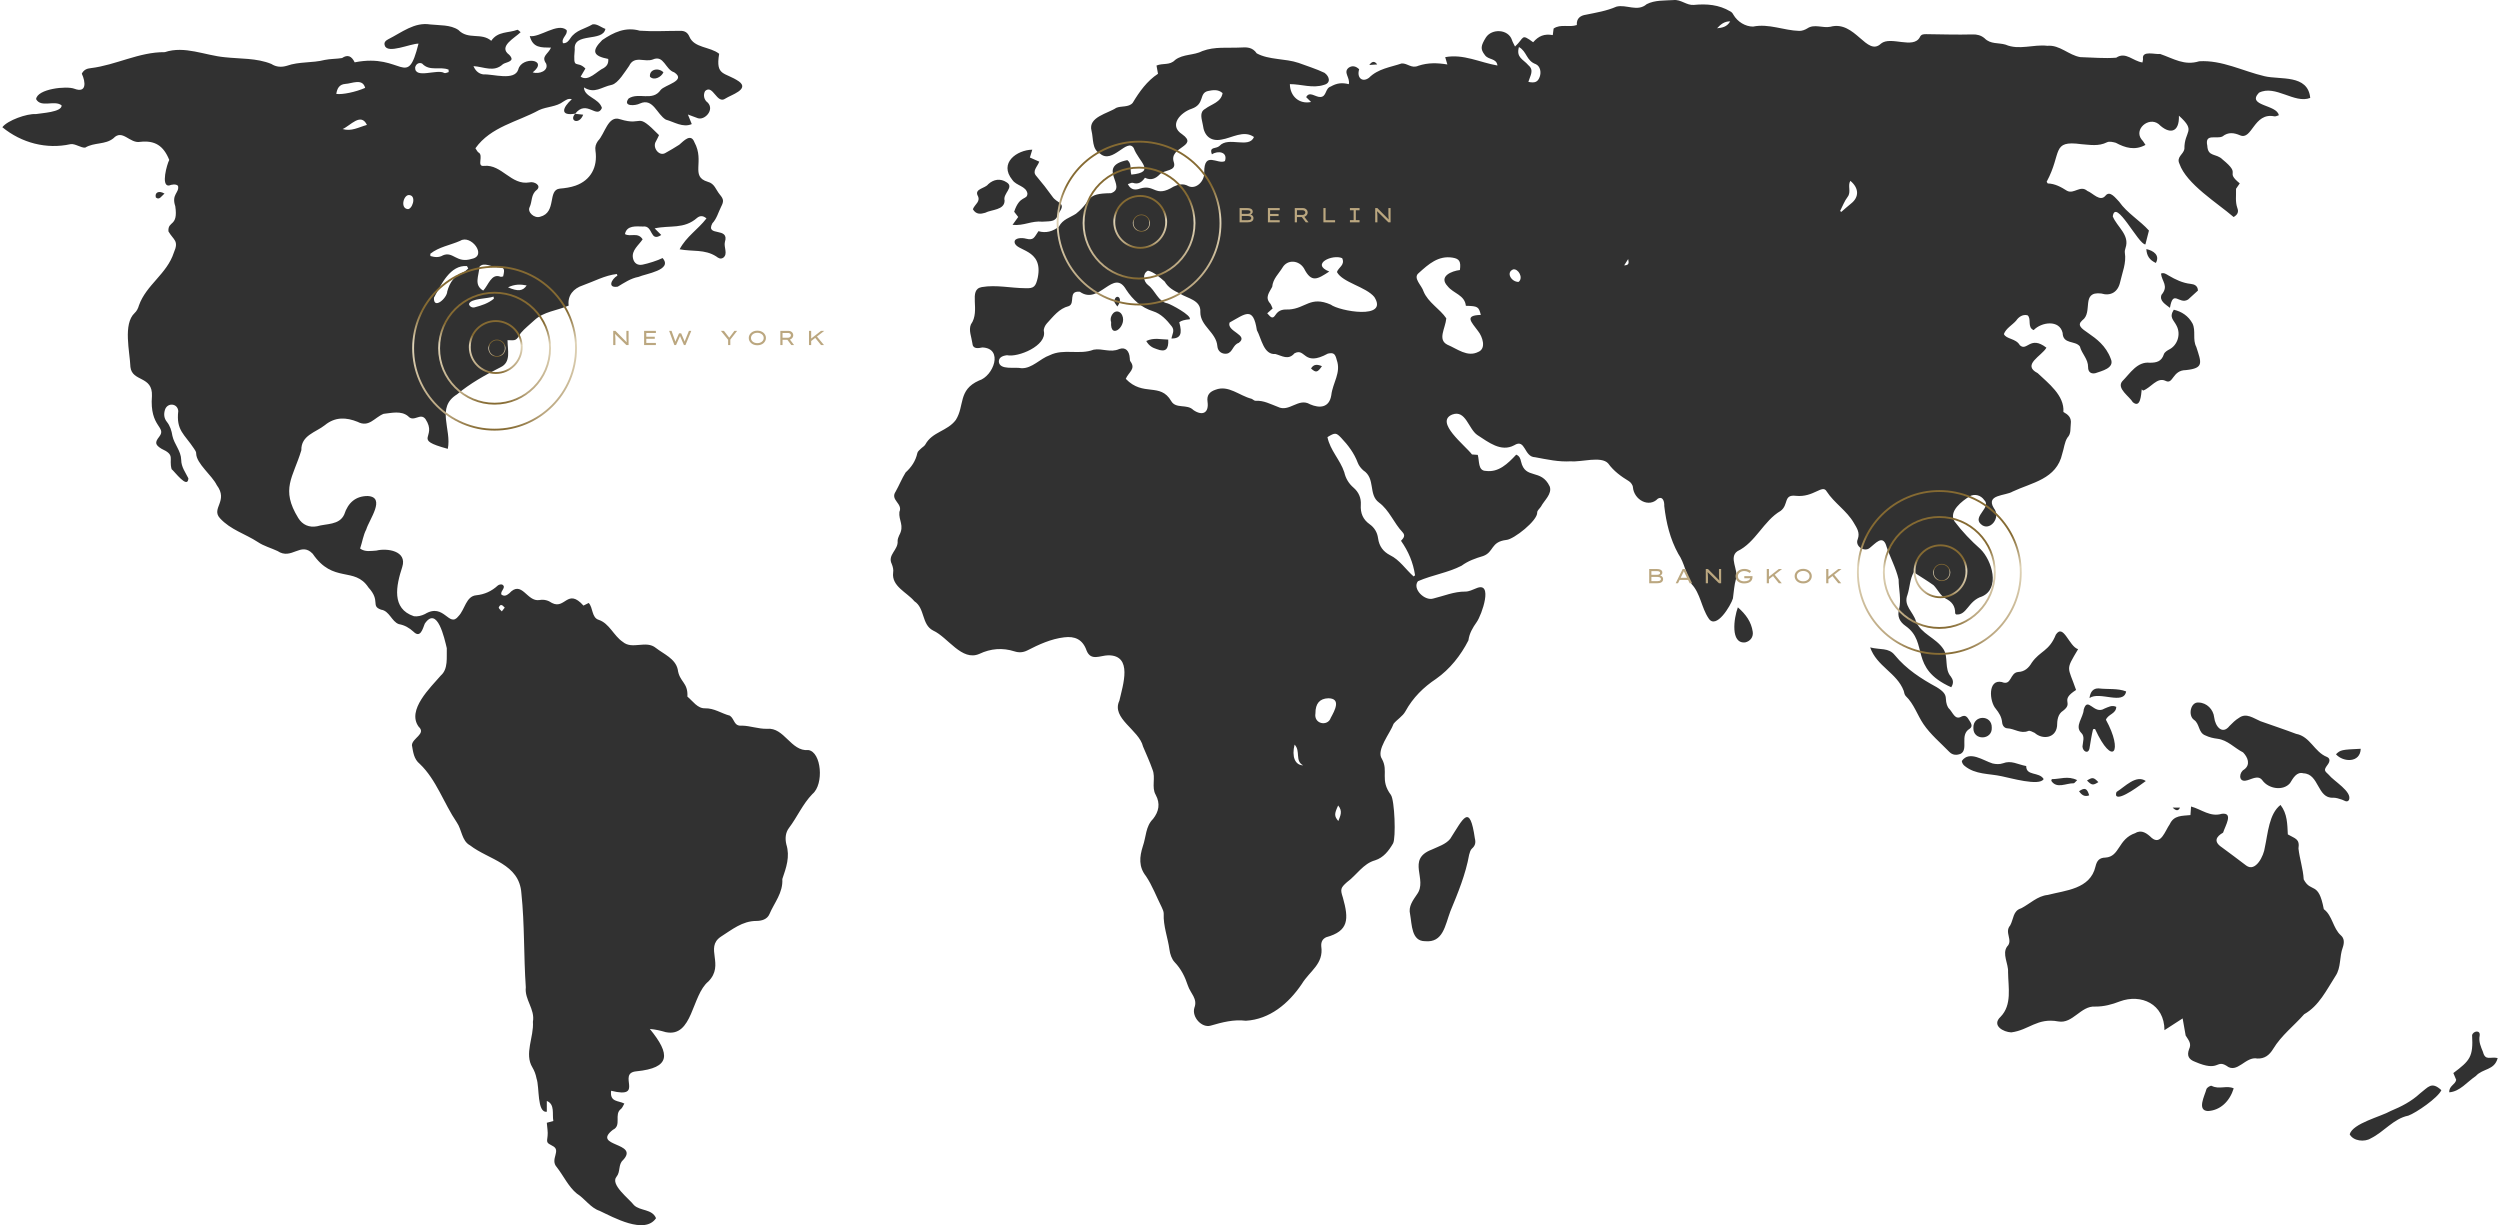 <?xml version="1.0" encoding="UTF-8"?>
<svg width="1059px" height="519px" viewBox="0 0 1059 519" version="1.1" xmlns="http://www.w3.org/2000/svg" xmlns:xlink="http://www.w3.org/1999/xlink">
    <title>Group</title>
    <defs>
        <linearGradient x1="50%" y1="27.038%" x2="50%" y2="100%" id="linearGradient-1">
            <stop stop-color="#856A32" offset="0%"></stop>
            <stop stop-color="#DFD3B7" offset="27.038%"></stop>
            <stop stop-color="#BBA780" offset="86.951%"></stop>
            <stop stop-color="#856A32" offset="100%"></stop>
        </linearGradient>
    </defs>
    <g id="Page-1" stroke="none" stroke-width="1" fill="none" fill-rule="evenodd">
        <g id="Group">
            <path d="M798.977,231.091 C800.526,235.922 803.159,240.535 804.253,245.487 C804.269,249.703 805.483,253.872 804.405,258.146 C803.668,261.067 804.583,263.305 807.173,265.139 C817.221,272.185 808.457,283.038 826.538,291.124 C827.768,289.226 827.27,287.823 826.387,286.609 C823.532,283.4 825.433,278.31 823.256,274.997 C820.092,270.132 813.716,268.567 811.593,263.121 C810.418,259.164 806.176,256.483 807.996,251.98 C809.02,248.863 809.009,245.262 810.672,242.421 C813.635,244.331 816.403,246.004 819.041,247.885 C820.731,249.553 821.977,252.4 824.122,253.521 C826.739,254.81 828.266,256.639 828.207,259.785 C828.207,259.952 828.472,260.124 828.608,260.285 C833.25,260.739 833.629,254.522 839.545,252.676 C847.41,249.306 843.818,237.418 838.916,232.592 C834.918,229.055 831.213,225.196 827.952,220.877 C825.249,216.552 831.262,212.152 834.377,210.208 C836.549,209.046 839.117,209.811 840.492,211.795 C843.77,214.878 835.558,218.697 839.003,221.935 C842.621,225.575 847.914,219.301 844.582,215.234 C841.045,209.403 849.495,210.098 852.513,208.246 C860.671,204.387 871.185,203.036 873.579,192.154 C874.327,189.969 874.511,187.26 875.768,185.373 C877.404,183.682 876.922,181.577 877.187,179.559 C877.55,176.827 876.017,175.607 874.051,174.503 C874.581,167.498 867.55,162.247 863.162,158.066 C856.288,154.546 864.836,150.819 866.868,147.287 C859.912,141.893 858.688,149.07 855.59,146.223 C853.964,143.296 849.793,143.716 848.851,141.502 C849.723,139.092 852.399,137.694 854.029,135.836 C855.178,134.151 856.933,133.041 858.878,133.565 C860.654,135.054 858.607,138.672 861.461,139.834 C864.733,136.4 872.388,135.29 873.731,141.018 C873.856,145.988 879.132,144.136 881.044,146.77 C881.829,149.876 884.554,152.021 884.522,155.552 C884.5,157.571 885.762,158.514 887.625,158.077 C890.15,157.163 895.924,155.966 894.12,151.969 C890.058,140.852 877.29,139.931 882.068,135.681 C886.775,132.322 881.277,123.304 890.063,124.322 C894.072,125.524 897.154,123.764 898.091,119.497 C898.996,115.396 900.783,111.445 900.084,107.033 C899.982,106.389 900.182,105.647 900.382,105.003 C902.246,99.493 896.78,96.152 894.971,91.666 C896.108,83.637 905.859,103.64 908.789,103.542 C909.277,101.639 909.716,99.925 910.295,97.665 C906.487,93.391 901.043,90.291 897.663,85.431 C896.266,84.08 893.812,80.497 891.91,82.866 C889.586,85.69 886.585,81.779 884.197,80.876 C881.19,78.231 878.536,82.418 875.562,80.801 C873.059,79.214 870.497,77.799 867.485,77.713 C867.355,77.713 867.231,77.374 866.965,76.994 C873.606,64.68 868.753,59.32 881.64,61.074 C885.296,61.333 888.926,62.081 892.517,60.275 C893.519,59.769 895.047,60.171 896.26,60.487 C900.301,62.661 904.348,63.835 908.827,61.385 C908.156,60.424 907.809,59.705 907.278,59.216 C903.681,54.891 910.122,49.272 914.385,52.545 C918.789,56.916 923.242,56.49 922.987,49.002 C930.598,55.835 925.197,55.208 925.311,63.116 C924.894,65.439 921.817,66.452 923.215,69.379 C926.183,77.977 939.281,85.983 946.166,91.936 C947.884,90.912 948.404,89.773 947.721,88.048 C946.806,85.334 947.277,83.171 947.179,79.973 C947.434,79.605 948.041,78.719 948.761,77.678 C942.12,72.278 949.839,74.377 941.508,67.585 C938.81,64.812 935.246,66.653 935.008,61.712 C933.837,56.329 938.892,59.067 941.443,57.796 C943.902,55.84 946.324,56.231 948.826,57.29 C954.032,59.665 954.633,47.478 963.441,49.289 C963.988,49.387 964.617,49.013 965.305,48.829 C964.584,44.228 951.481,44.964 956.898,39.276 C963.826,35.751 971.94,44.079 978.614,41.479 C977.634,31.368 965.906,33.887 959.243,32.277 C950.013,30.12 941.237,25.369 931.606,25.95 C925.262,27.917 920.815,24.852 915.019,22.856 C912.966,23.172 907.305,21.257 907.766,24.863 C907.836,25.254 907.657,25.692 907.538,26.462 C903.497,25.904 900.464,21.74 896.428,24.438 C891.434,24.84 886.25,24.334 881.212,24.196 C876.299,23.38 872.501,18.911 867.247,19.399 C861.332,18.698 855.243,21.378 849.544,18.905 C846.532,18.019 843.163,18.801 840.671,16.219 C839.171,14.942 837.437,14.511 835.503,14.586 C829.014,14.758 822.514,14.545 816.019,14.47 C814.914,14.453 813.803,14.453 813.245,15.753 C810.488,20.941 800.949,15.143 796.832,18.439 C790.803,24.282 785.862,8.46 775.354,11.336 C772.06,12.021 768.566,9.973 765.527,12.061 C764.541,12.665 763.301,13.113 762.18,13.09 C755.517,12.9 749.303,9.898 742.592,11.261 C739.336,11.267 736.016,9.248 734.266,6.235 C733.99,5.659 733.47,5.038 732.923,4.814 C728.139,1.967 722.966,1.553 717.517,2.082 C714.44,2.358 712.051,-0.322 708.898,0.029 C705.155,0.276 700.963,-0.011 697.544,1.76 C693.612,5.176 688.921,1.731 684.717,2.818 C680.546,4.641 676.18,5.337 671.825,6.229 C669.458,6.568 667.735,7.787 667.946,10.606 C664.674,11.727 661.099,10.036 658.109,12.095 C657.968,13.188 657.849,14.131 657.757,14.867 C654.128,14.223 651.787,15.224 649.442,17.893 C644.177,14.045 645.883,15.937 641.761,19.716 C641.186,18.508 640.71,17.76 640.461,16.932 C638.906,12.291 631.934,11.997 629.415,15.891 C627.276,19.377 626.994,20.768 628.966,23.282 C630.385,25.473 633.944,24.53 634.318,27.756 C626.842,26.451 619.887,22.747 612.184,24.213 C612.477,25.197 612.747,26.1 613.11,27.313 C608.847,26.612 604.996,26.497 600.841,27.848 C597.894,29.165 596.307,26.761 593.75,26.871 C588.983,28.498 583.788,29.056 579.894,32.956 C577.066,35.06 574.623,32.91 575.744,29.355 C574.374,27.975 572.781,27.653 571.286,28.694 C568.843,30.672 572.006,32.904 571.356,35.659 C568.42,34.911 566.243,35.21 563.708,36.654 C561.254,37.384 562.028,41.071 559.239,41.088 C557.272,41.18 554.634,38.448 553.296,41.157 C553.941,41.79 554.586,42.428 555.371,43.205 C550.463,44.234 546.471,40.892 546.39,35.636 C551.243,35.636 556.043,37.528 560.793,35.964 C563.821,35.222 563.291,32.484 561.075,30.856 C557.581,29.177 553.735,28.004 550.089,26.646 C544.456,24.72 537.549,25.439 532.349,22.603 C530.513,19.888 528.032,19.963 525.361,20.136 C520.02,20.412 514.56,19.658 509.397,21.602 C505.681,23.535 501.185,22.81 497.789,25.387 C495.508,27.802 492.653,26.617 489.896,27.762 C490.118,28.987 490.292,29.971 490.525,31.253 C485.882,34.307 482.675,38.782 479.794,43.596 C478.098,45.557 474.951,44.78 472.838,45.683 C469.317,48.082 460.85,49.554 462.356,55.346 C463.245,58.825 462.454,63.283 466.024,65.1 C471.311,69.69 477.437,58.204 480.254,62.73 C482.302,68.534 489.95,72.922 479.225,73.963 C478.58,71.68 479.523,69.316 477.535,67.82 C464.019,70.57 477.952,79.197 470.644,81.831 C459.377,81.98 463.239,84.482 455.786,90.544 C453.256,92.195 450.163,92.885 448.581,95.968 C446.068,98.027 443.007,98.878 439.887,97.929 C438.013,100.672 437.904,101.926 434.578,101.098 C432.894,100.615 429.757,100.736 429.784,102.478 C429.887,106.562 442.124,105.136 439.594,117.599 C438.738,121.372 438.018,122.252 434.329,122.079 C428.213,122.045 421.978,120.555 415.911,121.602 C409.877,122.666 415.548,131.54 411.269,137.435 C410.234,139.903 411.545,142.784 411.881,145.315 C412.044,148.041 414.416,147.523 416.155,147.178 C425.212,147.598 420.83,159.36 414.66,161.217 C405.733,165.209 408.68,171.898 404.882,177.885 C401.291,182.699 394.894,182.889 391.99,188.26 C391.589,189.014 390.679,189.445 390.056,190.084 C389.515,190.636 388.745,191.194 388.599,191.878 C387.868,195.294 386.059,197.911 383.616,200.137 C382.028,202.696 380.875,205.607 379.385,208.246 C376.942,211.881 382.608,213.239 380.977,216.874 C380.593,220.554 383.242,222.579 380.88,226.812 C380.566,227.531 380.235,228.336 380.23,229.107 C380.598,232.972 375.82,234.996 377.749,238.907 C378.199,240.011 378.556,241.403 378.334,242.525 C377.576,248.385 384.211,250.916 387.31,254.672 C391.914,257.674 390.305,264.564 395.278,267.1 C401.621,269.982 407.391,280.26 414.866,276.981 C419.687,274.698 424.687,274.301 429.757,275.929 C431.637,276.533 433.386,276.401 435.125,275.544 C440.098,272.99 445.195,270.643 450.759,269.976 C455.249,269.395 458.635,270.799 460.293,275.618 C462.145,280.145 466.002,277.649 469.496,277.585 C479.951,277.585 475.671,290.169 474.16,296.829 C470.623,304.318 482.567,309.206 484.187,316.223 C485.563,319.478 487.047,322.693 488.212,326.029 C489.62,329.434 487.686,333.46 489.555,336.687 C491.575,340.402 490.893,343.778 488.444,346.89 C485.227,350.07 485.536,354.447 484.095,358.502 C482.686,362.942 482.264,367.158 485.454,371.16 C488.103,375.106 489.88,379.874 492.041,384.17 C492.453,385.085 492.984,386.108 492.946,387.052 C492.718,392.331 494.712,397.197 495.389,402.31 C495.638,404.162 496.364,406.319 497.572,407.573 C500.318,410.419 501.965,413.773 503.195,417.517 C504.262,420.76 507.431,423.055 505.941,426.891 C504.75,430.843 509.116,435.542 512.81,434.466 C517.712,433.04 522.593,431.746 527.75,432.39 C537.798,431.797 545.815,425.172 551.471,416.769 C554.829,411.242 560.782,408.372 559.688,400.855 C559.553,398.934 560.257,397.726 561.785,397.007 C571.362,394.373 571.416,389.387 568.838,380.196 C567.684,376.711 567.862,376.101 570.565,373.691 C574.688,370.683 577.456,365.8 582.483,364.431 C586.031,363.31 588.252,360.446 590.099,357.277 C591.372,355.011 590.782,338.958 589.189,336.733 C584.373,330.297 588.322,326.777 585.381,321.474 C582.813,317.747 588.956,310.541 590.332,306.584 C591.778,304.784 594.194,303.426 595.343,301.298 C598.539,295.484 603.002,291.113 608.333,287.558 C614.134,283.486 618.771,277.677 622.027,271.253 C622.406,268.28 623.874,265.847 625.504,263.546 C627.682,260.521 632.725,245.993 625.331,249.202 C623.831,249.806 622.243,250.605 620.705,250.594 C615.965,250.554 611.631,252.446 607.152,253.533 C603.463,254.712 598.116,249.346 600.646,246.194 C606.902,243.497 613.224,242.646 619.085,239.661 C621.967,237.55 625.017,236.497 628.262,235.537 C632.947,233.823 631.349,229.509 638.115,228.716 C641.23,228.48 651.408,220.485 651.159,217.063 C651.159,216.235 652.205,215.43 652.752,214.596 C654.084,212.008 657.6,209.207 656.451,206.038 C652.779,198.32 646.105,203.306 644.323,195.542 C644.047,194.282 643.673,193.143 642.27,192.591 C638.695,196.393 634.827,200.218 629.404,199.476 C625.992,199.435 626.723,195.22 625.986,192.689 C624.757,192.597 623.809,192.528 623.527,192.505 C620.678,188.692 607.536,178.707 615.18,175.596 C620.932,173.451 622.021,181.767 625.867,184.321 C630.499,187.294 635.802,191.619 641.398,188.623 C646.284,185.546 645.487,193.621 650.287,193.684 C655.298,194.604 660.287,195.749 665.433,195.409 C669.701,195.841 678.276,193.051 681.212,196.295 C683.585,199.573 686.673,201.805 689.999,203.824 C690.795,204.307 691.672,205.503 691.705,206.406 C692.149,211.715 698.482,215.234 702.241,211.254 C704.397,210.029 705.079,212.491 704.982,214.343 C705.789,221.48 707.474,228.365 710.914,234.599 C713.579,238.453 714.142,243.434 716.509,247.339 C720.344,251.416 720.691,257.352 723.725,261.872 C726.91,267.02 733.237,256.38 734.066,253.498 C734.461,250.692 734.591,247.874 735.393,245.101 C736.482,241.398 732.175,236.072 735.994,233.478 C743.664,229.837 747.072,220.572 754.265,216.425 C757.781,213.814 755.327,209.385 760.712,210.029 C768.322,210.84 771.973,204.922 773.777,208.172 C777.038,213.164 782.228,216.252 785.294,221.509 C786.61,223.764 787.953,225.61 786.935,228.417 C785.63,231.384 789.757,234.018 792.016,232.109 C794.329,230.361 797.411,226.335 799.004,231.085 L798.977,231.091 Z M538.048,128.549 C535.713,125.984 537.69,123.868 538.909,121.498 C539.212,118.047 541.72,115.931 543.307,113.285 C545.388,109.811 550.252,110.151 552.392,113.728 C555.534,119.917 558.02,118.318 563.074,115.028 C555.03,111.836 564.504,107.551 568.545,109.363 C569.872,112.261 567.017,113.182 566.324,115.229 C568.718,119.715 578.599,121.452 582.169,125.812 C588.371,135.549 567.337,131.833 563.681,129.021 C555.03,125.26 553.107,130.649 546.016,131.097 C543.773,131.051 541.839,131.074 540.323,133.358 C539.185,135.066 538.562,134.818 536.796,132.713 C537.517,132.069 538.232,131.431 539.082,130.677 C538.719,129.913 538.503,129.119 538.048,128.544 L538.048,128.549 Z M479.891,77.448 C482.128,78.219 483.656,77.224 484.999,75.291 C487.529,76.54 489.495,75.729 491.397,73.75 C493.152,71.898 498.444,72.577 497.252,68.775 C494.869,62.109 508.021,62.086 500.784,56.893 C494.82,53.051 500.215,47.553 504.842,46.051 C510.454,44.062 507.772,39.489 511.667,38.563 C513.796,38.132 515.93,37.735 517.886,39.432 C517.279,43.354 513.113,44.102 510.513,46.115 C507.853,47.57 509.137,50.509 509.533,52.93 C510.069,57.629 512.913,59.981 517.344,59.142 C521.883,58.446 526.818,54.96 531.19,58.032 C529.088,63.139 520.361,57.629 516.58,61.804 C515.128,63.202 512.073,61.943 513.368,65.376 C515.898,63.674 520.226,64.301 518.877,68.24 C515.822,69.816 510.026,63.737 510.107,73.066 C510.28,76.827 506.597,80.359 503.384,78.84 C501.266,77.615 499.197,78.07 497.139,79.036 C489.197,83.965 489.344,77.914 482.973,79.858 C481.202,80.485 479.127,80.744 477.751,77.995 C478.602,77.759 479.349,77.264 479.891,77.454 L479.891,77.448 Z M548.383,315.418 C551.037,318.098 548.426,322.371 552.012,324.2 C548.546,324.149 547.121,320.462 548.383,315.418 Z M554.905,171.242 C550.019,168.338 546.113,174.819 541.238,172.323 C538.188,171.196 535.274,169.551 531.878,169.781 C531.325,169.821 530.751,169.172 530.155,168.924 C524.982,167.63 520.394,162.989 514.923,165.082 C512.404,165.922 511.114,167.366 511.51,170.155 C512.203,175.044 509.256,176.263 505.519,173.698 C502.837,170.96 498.146,173.353 496.137,169.913 C491.456,161.827 484.295,168.211 476.879,160.481 C478.038,157.628 481.289,156.34 478.829,153.056 C478.596,152.74 478.602,152.188 478.575,151.739 C478.391,148.61 476.744,146.896 474.106,147.845 C470.401,149.536 466.874,147.443 463.256,148.127 C457.221,150.451 450.574,147.546 444.681,150.468 C440.553,151.906 437.211,156.139 432.699,155.972 C430.001,155.351 423.56,156.91 423.116,153.292 C423.04,151.693 424.183,150.756 426.561,150.468 C431.193,151.503 443.543,146.465 442.178,140.248 C441.983,139.282 442.72,137.78 443.462,136.981 C446.181,134.065 448.614,130.695 452.703,129.677 C455.683,128.555 452.2,123.068 457.422,123.586 C465.726,129.51 471.668,113.308 477.053,122.718 C479.924,127.077 483.526,130.309 488.461,131.856 C491.776,132.897 494.17,135.451 496.353,138.252 C497.767,140.064 496.451,141.703 496.234,143.417 C500.058,143.371 500.914,141.513 499.533,136.504 C500.374,135.833 501.862,135.413 503.997,135.244 C504.804,133.588 496.034,128.918 494.555,128.498 C490.568,127.819 489.409,123.045 486.326,120.762 C484.328,119.209 483.818,115.919 486.267,114.654 C488.677,115.137 491.435,117.582 493.341,119.249 C494.864,121.872 497.242,123.137 499.739,124.322 C502.924,126.41 508.796,127.054 508.46,132.173 C508.401,138.154 515.215,140.731 515.675,146.638 C515.838,148.846 517.588,150.065 519.619,149.818 C522.235,149.392 522.133,146.074 524.733,145.24 C529.207,141.881 519.489,140.472 520.843,136.63 C527.598,132.909 530.827,129.636 532.409,139.845 C534.386,143.446 535.236,150.364 540.279,149.968 C543.15,150.75 545.713,152.688 548.34,149.663 C553.134,147.115 551.969,155.541 562.483,149.789 C564.97,149.254 565.582,149.87 566.248,152.498 C568.171,157.887 564.536,162.126 563.935,167.4 C563.09,172.76 559,173.036 554.9,171.248 L554.905,171.242 Z M563.713,304.059 C562.483,307.838 556.427,306.774 557.218,302.15 C557.207,298.008 559.011,295.904 562.673,295.783 C568.285,295.852 565.344,301.068 563.713,304.065 L563.713,304.059 Z M566.909,347.787 C565.165,345.739 565.154,344.796 566.844,341.196 C568.902,343.652 567.732,345.636 566.909,347.787 Z M598.804,244.181 C595.408,241.179 592.9,237.136 588.767,235.146 C585.95,233.668 584.205,231.39 583.75,228.003 C583.415,225.489 582.174,223.465 580.181,222.061 C577.385,220.083 576.21,217.403 576.443,213.837 C576.633,210.909 575.527,208.448 573.361,206.573 C571.373,204.853 570.073,202.788 569.433,200.033 C567.732,194.84 563.404,190.693 562.31,185.16 C565.495,183.222 565.972,183.211 568.09,185.436 C571.031,188.531 573.604,191.895 575.164,196.071 C575.614,197.279 576.551,198.4 577.505,199.257 C582.802,202.702 579.52,209.483 584.119,212.859 C588.544,216.12 590.43,221.567 594.108,225.432 C595.549,226.944 594.422,228.066 593.468,229.084 C596.632,233.616 598.582,238.188 599.422,243.698 C599.21,243.859 598.999,244.026 598.788,244.193 L598.804,244.181 Z M626.187,149.07 C621.566,151.428 617.303,147.759 613.094,146.011 C608.82,143.825 612.292,139.086 612.65,134.847 C610.039,130.902 604.893,128.141 602.991,123.39 C602.271,120.917 598.349,117.714 600.971,115.661 C605.082,111.939 609.27,108.149 615.337,109.144 C618.186,109.61 618.912,110.749 618.414,114.384 C615.006,114.786 609.21,117.018 613.229,121.251 C615.656,124.357 620.45,124.903 620.943,129.539 C625.997,129.654 626.404,129.901 627.27,133.398 C620.196,133.588 623.148,136.245 626.127,140.277 C627.958,142.531 629.724,147.638 626.192,149.07 L626.187,149.07 Z M643.294,119.41 C640.314,119.52 637.741,115.448 640.981,114.113 C643.147,113.699 645.433,117.679 643.294,119.41 Z M652.221,32.553 C651.43,34.715 650.233,35.285 647.416,34.681 C648.19,32.007 649.962,29.798 647.432,27.641 C645.217,25.042 642.156,24.455 643.418,19.923 C646.88,21.861 646.457,25.726 650.596,27.193 C652.427,28.05 652.957,30.54 652.221,32.553 Z M687.994,112.411 C688.617,111.439 688.986,110.864 689.701,109.737 C690.118,111.686 689.885,112.359 687.994,112.411 Z M727.349,11.98 C728.811,10.404 730.36,9.012 732.917,9.047 C731.514,11.486 729.434,11.744 727.349,11.98 Z M784.134,86.208 C782.704,87.341 781.356,88.577 779.963,89.768 C779.801,89.635 779.633,89.503 779.47,89.371 C780.516,87.358 781.318,85.138 782.667,83.384 C784.281,81.279 782.542,78.696 783.809,76.597 C787.52,79.697 787.58,83.476 784.134,86.208 Z M342.409,317.742 C334.96,318.386 332.274,307.981 324.874,308.718 C321.369,308.821 317.827,307.452 314.338,307.378 C310.785,307.757 311.272,304.623 309.17,303.162 C305.633,302.247 302.545,299.935 298.634,300.039 C295.438,300.125 293.521,297.014 291.186,295.087 C291.506,288.956 287.795,289.019 287.08,283.515 C286.045,278.966 281.105,277.039 277.844,274.48 C273.63,271.011 267.861,275.359 263.803,271.891 C259.936,269.298 258.159,264.093 253.625,262.568 C250.575,261.66 251.258,257.323 249.367,255.414 C248.636,255.782 247.872,256.167 247.152,256.529 C240.369,248.926 239.443,258.318 233.815,255.419 C232.201,254.292 230.44,253.838 228.55,254.177 C223.133,255.12 221.123,245.452 215.706,251.347 C214.612,252.239 213.55,252.785 212.348,251.802 C211.941,250.214 214.552,248.909 212.851,247.684 C212.391,247.402 211.318,247.609 210.874,248.023 C208.236,250.456 205.235,251.79 201.763,252.153 C197.408,252.515 196.936,258.203 194.255,260.958 C190.165,266.313 188.22,255.109 179.992,260.118 C178.594,260.82 176.818,261.269 175.328,261.033 C165.708,257.812 167.804,248.109 170.393,240.172 C172.598,233.277 163.898,232.109 159.418,233.231 C157.089,233.357 154.684,233.915 152.539,232.368 C153.487,229.59 153.844,226.737 155.15,224.264 C156.336,220.186 163.682,210.53 155.713,210.11 C150.708,210.139 147.463,212.865 145.816,217.938 C143.742,222.504 138.249,221.745 134.3,222.93 C130.963,223.562 128.136,222.332 126.359,219.456 C118.748,207.102 124.132,202.357 127.653,190.71 C127.491,184.39 133.785,183.147 137.594,180.111 C141.998,176.47 146.759,176.781 151.466,178.684 C156.315,181.215 158.519,176.924 162.468,175.303 C165.87,174.952 169.884,173.859 172.836,176.274 C175.328,179.093 178.004,174.641 180.22,177.5 C185.604,185.655 174.142,185.902 189.688,190.13 C191.395,181.859 184.591,172.594 193.589,167.055 C199.233,162.339 205.528,158.842 212.001,155.587 C216.643,153.413 214.969,148.311 214.991,144.09 C218.691,144.291 218.658,144.268 220.625,141.059 C222.293,139.069 224.46,137.458 226.34,135.67 C230.343,131.943 235.944,131.609 240.879,129.452 C240.326,125.076 243.04,122.142 246.837,120.9 C251.642,119.192 256.247,116.633 261.322,116.063 C261.393,116.293 261.463,116.529 261.528,116.759 C258.993,118.231 257.178,122.148 261.68,121.429 C264.491,119.75 267.216,117.875 270.509,117.282 C273.364,115.971 285.195,114.407 280.661,109.311 C278.592,110.358 274.572,111.629 272.194,112.1 C270.125,112.538 268.565,111.514 268.137,109.403 C267.416,106.01 270.623,103.836 272.216,101.368 C270.168,98.159 267.075,100.529 264.735,99.16 C265.472,95.318 269.572,95.922 272.346,95.956 C276.815,95.335 275.146,102.783 280.108,99.539 C279.263,98.7 278.462,97.9 277.302,96.744 C283.835,95.295 289.713,97.227 295.33,92.258 C296.348,91.465 297.675,91.119 299.263,92.523 C295.574,97.296 290.79,100.126 287.887,105.601 C293.423,106.654 298.515,105.492 303.401,108.632 C304.311,109.34 305.232,109.909 306.37,109.167 C308.477,107.551 306.5,104.687 307.068,102.501 C309.159,95.916 298.672,100.465 301.749,94.605 C303.612,92.638 304.268,89.969 305.465,87.571 C306.641,85.293 306.592,84.402 304.891,82.389 C303.136,80.243 302.735,77.776 299.794,77.005 C292.248,74.751 298.623,68.436 294.165,60.275 C292.643,56.289 289.669,59.671 287.746,61.298 C285.823,62.547 283.841,63.697 281.842,64.812 C279.22,66.4 276.203,62.477 277.849,59.889 C278.38,58.958 278.808,57.963 279.16,57.238 C268.976,46.868 272.996,53.73 262.644,50.503 C257.525,48.703 256.252,56.732 253.278,59.711 C252.395,60.994 251.994,62.167 252.238,63.835 C253.273,70.84 250.147,76.384 243.826,78.622 C241.702,79.375 239.4,79.709 237.152,79.893 C231.789,80.41 235.987,89.998 228.799,91.815 C226.394,92.638 223.279,89.9 224.341,87.755 C225.495,85.42 224.855,82.418 227.309,80.514 C229.59,78.61 226.296,76.712 224.27,77.258 C216.551,78.633 212.532,69.529 205.105,70.265 C201.573,70.765 205.165,65.733 202.586,64.513 C202.191,64.186 201.958,63.639 201.389,62.8 C207.906,53.638 219.222,51.648 228.344,46.638 C231.724,45.08 235.597,45.344 238.734,42.969 C239.687,42.44 240.624,41.56 242.233,42.037 C238.181,45.649 237.087,49.267 243.674,48.133 C248.555,41.974 252.823,50.676 254.979,45.729 C253.701,41.525 247.46,41.174 247.363,37.033 C251.983,39.863 254.692,36.838 259.155,35.935 C261.842,35.325 264.876,30.143 266.495,27.917 C268.7,23.293 273.137,26.514 276.511,25.203 C281.284,23.109 281.755,29.436 285.59,30.638 C290.996,34.186 281.576,35.941 279.854,38.109 C276.419,43.112 270.531,38.925 266.279,41.726 C263.619,45.292 269.264,44.809 271.073,43.849 C276.669,41.33 278.229,48.432 282.053,50.676 C285.623,51.671 289.274,54.201 293.033,52.562 C292.513,51.279 292.091,50.233 291.392,48.507 C293.223,49.186 294.404,49.635 295.59,50.066 C298.488,51.067 302.773,46.529 299.804,43.469 C298.195,42.336 297.768,40.202 298.683,38.563 C302.031,35.48 303.629,44.412 307.323,41.721 C309.56,40.237 317.615,37.861 313.038,34.514 C307.085,30.431 302.984,32.438 304.642,22.787 C300.785,19.699 294.062,20.406 292.026,15.523 C291.283,13.763 290.043,13.015 288.158,13.067 C282.475,13.056 276.647,13.412 271.008,13.004 C265,11.284 259.93,13.688 255.093,16.978 C250.234,21.832 251.507,23.776 257.644,24.967 C257.861,27.026 256.913,28.038 255.824,28.774 C252.818,30.091 249.28,34.767 245.954,32.472 C246.691,31.219 247.341,30.114 247.98,29.027 C244.243,25.214 242.634,30.218 243.463,20.924 C242.769,13.504 255.391,17.956 256.452,12.239 C254.578,11.583 252.85,9.967 250.97,10.329 C247.818,12.239 243.874,12.728 241.599,16.23 C240.879,17.335 240.039,18.404 238.479,18.307 C237.628,16.046 240.619,14.804 240.017,12.734 C236.242,9.415 228.544,16.058 224.406,15.276 C225.755,20.372 229.178,20.101 233.403,20.176 C232.228,22.954 229.086,23.794 231.334,26.917 C232.526,29.965 228.447,31.535 225.646,30.672 C232.721,25.013 220.971,23.771 219.558,29.39 C218.046,34.428 208.81,31.276 204.856,31.529 C203.247,31.345 201.589,30.459 200.56,28.004 C205.046,28.308 209.2,30.73 212.981,27.233 C213.897,26.503 216.253,26.359 216.703,25.093 C216.795,24.53 216.188,23.667 215.674,23.19 C210.885,19.664 218.09,16.098 220.543,13.631 C219.818,13.079 219.39,12.538 219.173,12.619 C215.419,14.051 210.863,13.153 208.095,17.289 C203.908,13.637 198.328,17.024 194.147,12.676 C190.81,10.427 186.113,10.778 182.251,10.358 C175.566,9.266 170.198,13.74 164.478,16.616 C163.53,17.128 162.463,17.881 162.999,19.296 C164.131,22.971 173.795,18.468 177.284,18.479 C172.322,38.258 170.734,22.333 150.237,26.405 C148.926,23.678 147.247,23.006 144.885,24.587 C142.583,24.978 139.901,24.898 137.529,25.392 C132.225,26.761 126.743,26.014 121.511,27.866 C119.252,28.533 117.047,28.452 114.929,27.083 C108.7,24.535 101.701,24.967 95.179,24.236 C86.745,23.454 78.213,19.279 69.817,22.091 C58.907,21.988 49.091,27.59 38.425,28.866 C36.898,28.999 35.473,29.545 34.655,31.213 C36.324,34.807 36.73,39.564 31.524,37.597 C28.128,36.28 15.772,37.666 15.295,41.991 C17.353,45.81 23.182,42.227 26.107,44.654 C26.226,47.535 17.445,47.903 15.192,48.323 C11.433,48.064 3.172,50.98 0.994,53.891 C9.136,60.568 19.726,63.323 29.834,61.074 C31.73,60.689 34.417,62.776 36.118,62.518 C39.91,60.229 44.59,61.379 48.046,58.572 C51.886,54.495 54.909,60.884 59.362,60.091 C65.581,59.383 69.253,61.672 71.696,67.763 C70.754,69.46 68.061,78.949 71.582,78.593 C72.698,78.156 74.562,77.793 75.412,78.748 C76.073,81.664 72.514,82.239 74.248,87.341 C75.564,96.273 71.035,93.334 71.35,98.015 C73.554,101.805 75.878,101.88 73.652,106.976 C70.732,116.075 61.946,120.63 58.847,129.395 C58.533,130.562 57.894,131.833 57.038,132.587 C52.027,137.263 55.007,149.007 55.245,155.466 C55.987,161.867 64.741,159.072 64.362,167.751 C63.289,181.198 70.797,180.692 67.428,185.017 C65.505,187.438 65.754,188.439 68.359,190.066 C74.41,192.839 71.409,193.995 72.688,198.728 C73.923,199.671 79.551,207.418 79.8,202.627 C78.559,200.097 76.783,197.854 76.756,194.788 C76.68,190.952 73.798,188.209 73.029,184.62 C72.677,182.405 72.059,180.404 70.672,178.673 C69.529,177.252 69.313,175.556 69.822,173.796 C70.705,170.408 75.217,170.707 75.515,174.106 C74.556,182.382 78.115,183.861 82.173,190.015 C82.611,190.641 83.186,191.475 83.104,192.137 C83.186,196.381 89.832,201.379 91.815,205.492 C96.896,212.272 89.28,215.303 93.185,219.531 C97.633,224.414 103.916,226.133 109.214,229.607 C111.733,231.31 114.783,232.109 117.556,233.409 C123.558,237.441 127.377,229.262 132.447,234.553 C141.19,247.356 150.145,239.822 156.087,248.869 C161.379,254.631 156.867,256.656 161.434,258.261 C164.96,258.749 165.903,263.287 168.92,264.369 C171.39,264.806 173.345,265.921 175.214,267.641 C178.064,270.413 179.028,266.491 179.938,264.179 C185.241,256.397 188.275,270.454 189.26,274.566 C189.125,278.477 189.921,283.371 186.731,286.143 C182.484,291.124 172.159,300.769 177.354,307.843 C180.669,310.863 174.57,312.675 174.494,315.683 C175.014,318.57 175.285,321.549 177.831,323.602 C184.829,330.257 188.009,340.31 193.469,348.327 C195.69,351.502 195.544,356.178 199.109,358.093 C207.028,364.23 220.002,365.794 220.858,378.384 C222.261,391.647 221.806,404.956 222.732,418.213 C222.136,423.441 226.708,427.478 225.744,432.821 C226.215,439.286 221.99,446.371 225.527,452.157 C226.372,453.555 226.984,455.223 227.277,456.856 C228.598,460.474 227.385,471.459 231.632,470.936 L231.632,466.363 C235.158,467.755 233.837,471.965 234.395,474.852 C233.181,475.18 232.304,475.422 231.627,475.606 C231.773,477.711 232.168,479.499 231.957,481.202 C231.616,483.957 231.41,484.026 233.988,485.366 C238.019,487.287 232.742,491.043 235.89,494.453 C238.728,498.105 240.819,502.741 244.362,505.611 C247.812,507.791 250.109,511.621 254.015,512.921 C259.822,515.641 273.088,523.112 277.893,516.027 C276.246,512.035 271.176,513.059 268.538,510.482 C266.609,507.877 258.327,501.757 261.171,498.439 C262.92,496.311 261.794,493.291 263.912,491.416 C271.094,483.784 250.391,485.809 259.621,478.585 C263.522,476.785 259.898,472 263.104,469.699 C263.673,469.181 263.971,468.319 264.475,467.473 C262.005,466.139 258.235,466.944 258.874,462.05 C273.386,465.65 261.1,454.556 269.599,453.808 C284.041,452.37 284.111,446.648 275.271,435.864 C277.996,436.117 279.599,436.542 282.02,437.221 C293.515,439.596 292.903,421.594 300.081,415.745 C307.079,408.591 298.439,401.516 305.313,396.812 C310.01,393.838 314.425,390.129 320.356,390.111 C322.55,390.111 324.982,389.484 325.947,387.201 C327.994,382.37 331.737,378.2 331.391,372.357 C333.048,367.508 334.711,362.924 333.097,357.685 C332.512,355.252 332.702,352.716 334.191,350.749 C337.707,346.107 340.009,340.592 344.142,336.342 C349.12,332.247 347.983,318.541 342.409,317.719 L342.409,317.742 Z M223.095,120.906 C221.502,123.304 219.438,123.569 215.191,121.711 C218.046,120.342 220.495,120.388 223.095,120.906 Z M196.248,115.344 C192.543,116.725 190.479,119.623 189.456,123.448 C189.401,126.335 183.535,131.391 183.827,126.099 C186.926,120.4 190.718,112.164 197.803,112.704 C197.987,113.044 198.171,113.383 198.356,113.722 C197.657,114.274 197.034,115.045 196.254,115.338 L196.248,115.344 Z M201.064,130.189 C200.111,130.488 198.784,129.855 198.675,128.774 C199.222,126.381 206.784,126.548 209.065,125.633 C209.114,125.933 209.162,126.232 209.211,126.531 C206.811,128.515 203.962,129.418 201.064,130.189 Z M203.085,113.009 C204.97,110.829 208.279,113.199 210.809,113.153 C213.599,113.216 213.951,113.728 213.128,117.093 C212.759,117.133 212.288,117.351 211.952,117.202 C208.128,115.707 206.904,120.802 204.683,123.097 C200.593,120.67 202.873,116.989 203.079,113.003 L203.085,113.009 Z M194.937,102.007 C199.406,99.137 206.541,108.345 199.84,109.65 C193.383,111.704 192.018,106.338 187.673,108.138 C185.94,109.179 184.158,108.995 182.311,108.454 C182.3,108.138 182.289,107.821 182.278,107.499 C185.875,104.583 190.777,103.859 194.937,102.007 Z M175.848,28.596 C176.179,27.043 177.489,26.324 178.8,26.917 C182.018,30.39 186.281,27.992 190.024,29.499 C190.035,29.844 190.051,30.189 190.062,30.534 C189.439,30.684 188.708,31.127 188.204,30.931 C185.344,29.056 175.686,33.623 175.848,28.59 L175.848,28.596 Z M173.459,82.636 C176.65,83.021 174.499,89.152 172.5,88.543 C169.451,87.973 171.054,82.222 173.459,82.636 Z M145.129,54.667 C148.411,53.275 152.869,47.507 155.432,52.919 C151.943,53.873 148.893,55.783 145.129,54.667 Z M146.244,35.549 C149.05,35.434 153.574,32.996 154.679,37.223 C150.73,38.971 144.977,40.179 142.453,39.777 C142.816,37.419 143.726,35.768 146.25,35.549 L146.244,35.549 Z M212.564,258.98 C212.098,258.468 211.492,258.019 211.243,257.409 C211.871,255.868 212.575,255.972 213.81,257.386 C213.29,258.054 212.927,258.519 212.564,258.985 L212.564,258.98 Z M992.411,401.298 C990.921,405.232 991.734,409.879 989.318,413.433 C985.483,419.426 982.298,426.115 976.046,429.629 C971.697,434.57 966.399,438.561 962.894,444.347 C961.307,446.964 959.265,448.522 956.215,448.39 C951.204,447.326 947.662,455.102 943.106,451.438 C938.637,448.747 940.175,454.268 929.78,449.759 C927.131,448.764 926.286,447.188 927.283,444.468 C928.496,441.966 926.996,440.568 925.847,438.653 C925.419,436.473 925.067,434.282 924.564,431.401 C921.839,433.166 919.537,434.656 916.866,436.381 C916.839,425.275 906.964,420.864 897.966,424.194 C894.608,425.505 891.217,426.42 887.533,426.385 C881.423,425.954 878.027,433.799 871.9,432.683 C862.924,431.021 859.522,436.347 851.976,437.319 C848.705,437.209 843.494,434.426 847.426,430.728 C852.377,425.666 850.687,418.305 850.617,411.788 C850.828,408.257 847.984,404.081 850.211,400.958 C852.908,398.313 848.905,394.988 851.505,392.021 C853.027,389.237 852.648,385.815 856.153,384.763 C859.929,382.824 863.016,379.546 867.42,379.097 C874.906,377.142 885.432,376.665 887.647,367.06 C888.221,364.638 889.234,363.327 891.845,363.275 C898.031,362.901 897.083,355.413 904.526,352.894 C907.181,351.284 909.461,353.009 911.465,354.93 C915.382,358.243 917.191,351.778 919.114,349.138 C920.886,345.262 924.336,345.647 927.873,345.268 C927.96,344.06 928.031,343.076 928.133,341.633 C932.667,342.887 936.275,346.211 941.172,344.721 C946.204,344.106 942.64,349.765 941.698,352.71 C938.778,354.366 937.505,356.494 941.199,358.939 C944.661,361.458 948.068,364.063 951.491,366.64 C955.478,369.608 958.961,362.51 959.389,358.945 C960.689,353.09 961.134,344.733 966.025,340.971 C968.945,344.704 968.891,349.115 969.124,353.452 C972.162,355.252 974.275,355.258 973.63,359.428 C974.123,363.793 975.597,368.043 975.851,372.518 C978.955,378.471 982.108,372.989 984.361,385.113 C988.077,387.874 988.202,393.223 991.609,396.225 C993.077,397.519 993.066,399.331 992.416,401.298 L992.411,401.298 Z M995.017,338.878 C994.177,340.103 993.099,339.073 992.091,338.74 C990.867,338.332 989.578,337.894 988.321,337.906 C981.545,338.337 982.444,327.801 975.743,327.576 C972.894,326.771 971.388,329.566 970.055,331.735 C967.157,335.163 960.949,334.185 958.338,330.538 C956.415,327.95 953.409,330.464 951.042,330.717 C948.079,330.981 948.577,327.047 950.614,325.972 C953.436,323.896 952.179,320.773 950.164,318.714 C946.497,316.862 943.583,313.44 939.26,312.928 C937.554,312.726 935.798,312.301 934.255,311.553 C931.113,310.42 931.877,306.607 929.374,304.933 C926.714,303.058 927.955,297.198 931.373,297.594 C934.78,297.681 937.581,300.487 937.933,303.915 C938.372,307.677 941.345,311.427 944.422,307.516 C945.646,306.25 946.947,304.979 948.42,304.093 C951.546,301.804 954.509,304.232 957.547,305.508 C962.564,307.297 967.623,308.965 972.607,310.851 C978.679,311.984 980.288,318.529 985.737,320.663 C987.027,321.221 987.032,322.498 986.073,323.809 C984.34,326.179 984.448,326.369 986.474,328.209 C988.5,330.814 996.517,335.358 995.022,338.872 L995.017,338.878 Z M880.285,274.991 C874.814,284.217 875.871,281.974 879.424,292.269 C872.209,296.852 878.585,297.474 873.991,301.016 C871.645,302.489 871.423,305.037 871.364,307.648 C870.73,312.755 865.183,313.382 861.889,310.449 C861.007,310.058 859.869,309.345 859.165,309.638 C855.98,310.972 853.314,308.643 850.362,308.522 C849.003,308.465 848.223,307.32 848.098,305.974 C847.881,303.662 846.782,301.954 845.417,300.24 C842.659,297.1 841.982,287.598 847.952,288.904 C852.22,290.658 851.245,284.976 854.918,284.648 C857.578,284.544 859.349,282.969 860.66,280.714 C864.175,275.653 868.021,275.935 870.865,268.82 C874.116,263.949 876.412,273.83 880.28,274.991 L880.285,274.991 Z M624.762,355.183 C625.196,356.92 624.919,358.243 623.527,359.451 C622.877,360.014 622.574,361.142 622.325,362.079 C620.857,370.338 617.579,378.286 614.378,386.005 C612.114,391.992 611.344,399.457 603.62,398.687 C597.872,398.675 598.122,391.722 597.314,387.27 C596.496,383.986 598.539,381.352 600.213,378.873 C604.969,372.501 595.559,364.075 606.48,359.893 C609.064,358.668 612.428,357.668 614.297,355.344 C619.871,346.694 622.563,339.953 624.757,355.183 L624.762,355.183 Z M830.585,319.277 C828.889,319.996 827.123,319.939 825.72,318.489 C821.994,314.647 817.785,311.156 814.784,306.745 C812.173,302.914 810.759,298.164 807.281,294.851 C806.777,294.368 806.599,293.419 806.42,292.648 C803.533,284.993 794.979,282.296 792.206,274.244 C796.539,275.365 799.995,274.244 802.628,277.511 C807.465,283.423 813.879,287.558 820.363,291.078 C826.365,294.73 822.969,295.903 825.347,299.889 C827.329,301.695 827.985,305.336 831.062,303.444 C832.79,302.742 833.445,303.984 834.16,305.111 C834.875,306.245 835.883,307.625 834.333,308.706 C829.973,311.306 833.981,317.333 830.59,319.283 L830.585,319.277 Z M925.934,156.777 C920.138,156.806 920.636,163.046 917.327,161.332 C913.784,159.572 911.065,164.34 907.82,165.439 C907.625,165.278 907.43,165.111 907.235,164.95 C906.953,167.205 906.758,173.128 903.459,170.368 C902.04,167.929 896.531,164.547 898.958,161.545 C902.403,158.06 905.317,153.05 910.713,153.654 C913.405,153.626 915.599,153.234 916.622,150.048 C916.904,149.168 918.074,148.449 918.984,147.978 C922.397,146.2 923.87,141.622 922.045,138.068 C920.804,135.486 918.697,134.537 920.821,131.195 C924.179,131.989 926.958,133.789 928.735,137.015 C930.262,140.127 928.675,143.814 930.354,146.96 C932.451,153.597 933.794,155.966 925.934,156.777 Z M428.847,76.235 C422.97,69.011 430.792,63.53 437.276,63.398 C436.924,64.542 436.648,65.445 436.257,66.722 C437.612,67.32 438.766,67.826 440.228,68.47 C439.416,70.731 437.027,72.473 439.036,74.619 C441.42,77.425 443.684,80.324 445.835,83.332 C447.725,86.162 451.663,85.776 448.76,89.843 C447.2,94.26 445.504,93.615 441.55,93.903 C436.875,93.431 433.771,95.749 428.907,95.249 C429.968,93.782 430.586,92.931 431.317,91.913 C430.759,91.194 430.174,90.435 429.6,89.693 C431.989,82.435 435.152,84.971 435.217,81.975 C434.692,78.794 430.467,78.691 428.853,76.229 L428.847,76.235 Z M1034.16,461.802 C1032.7,465.052 1023.44,471.419 1020.15,472.592 C1013.98,473.8 1009.85,479.482 1004.27,482.208 C1001.65,483.871 996.88,483.399 995.331,480.494 C996.647,475.819 1008.51,473.023 1012.74,470.591 C1017.21,468.756 1021.46,466.559 1025.11,463.189 C1028.61,460.537 1029.95,457.903 1034.17,461.802 L1034.16,461.802 Z M892.062,304.876 C899.499,318.345 895.003,325.195 887.457,308.792 C887.176,308.827 886.9,308.861 886.618,308.896 C885.946,311.593 885.562,314.348 885.096,317.086 C884.521,319.605 882.236,318.276 882.133,316.212 C882.268,314.279 883.292,311.944 881.548,310.374 C878.753,307.55 882.506,303.932 882.664,300.579 C884.364,294.724 886.997,302.943 891.434,300.16 C893.01,299.556 894.575,298.526 896.455,299.429 C896.358,302.414 893.064,302.449 892.067,304.881 L892.062,304.876 Z M847.952,328.824 C842.535,327.617 836.809,328.192 832.226,324.448 C831.614,324.051 830.942,322.912 831.067,322.291 C834.295,317.788 840.167,322.228 844.046,323.401 C845.449,323.74 847.101,323.815 848.434,323.332 C852.014,321.957 854.598,323.804 858.303,324.499 C858.238,328.819 863.796,326.835 865.687,329.998 C864.029,333.196 851.18,329.428 847.952,328.824 Z M1058.01,448.195 C1056.65,453.486 1051.72,452.502 1048.77,455.792 C1045.11,458.242 1042.02,462.389 1037.51,462.705 C1037.36,459.893 1040.03,459.542 1040.45,457.426 C1040.14,456.672 1039.75,455.752 1039.24,454.544 C1046.26,449.264 1047.71,447.712 1047.18,438.475 C1047.68,436.663 1050.75,436.186 1050.39,438.665 C1049.88,441.23 1050.88,443.375 1051.78,445.583 C1052.8,449.529 1054.91,447.481 1058.01,448.189 L1058.01,448.195 Z M412.109,88.623 C412.948,86.426 415.592,85.414 414.075,82.711 C412.856,79.95 417.39,79.772 418.593,78.041 C420.938,75.895 423.788,75.504 426.339,77.184 C429.844,79.26 424.709,81.952 425.543,84.942 C425.564,89.06 419.985,88.71 417.325,90.136 C415.402,90.711 413.474,90.941 412.109,88.629 L412.109,88.623 Z M915.609,124.892 C918.795,121.067 915.761,119.33 915.398,115.896 C916.617,115.338 917.625,116.132 918.605,116.707 C921.557,118.438 924.569,119.899 927.998,120.256 C929.515,120.411 930.983,121.015 931.048,123.08 C929.618,124.374 928.226,125.593 926.877,126.876 C923.047,129.251 920.561,122.309 919.185,130.401 C917.235,128.866 914.651,127.457 915.604,124.892 L915.609,124.892 Z M946.199,461.038 C944.514,466.501 940.549,470.355 935.284,470.637 C930.463,470.441 933.94,464.08 934.65,461.342 C934.926,460.641 936.318,459.766 936.866,459.968 C940.045,461.636 943.198,459.634 946.199,461.032 L946.199,461.038 Z M742.462,267.641 C742.787,269.878 741.373,271.644 739.277,272.116 C732.906,272.823 734.456,261.78 736.162,257.266 C739.531,260.222 741.839,263.374 742.462,267.641 Z M843.716,308.275 C843.959,313.595 835.78,313.79 835.926,308.396 C835.677,302.748 843.878,302.61 843.716,308.275 Z M885.112,295.702 C885.464,292.965 886.732,291.527 888.98,291.607 C892.804,292.079 897.083,291.481 900.632,292.89 C899.613,298.825 889.299,292.671 885.112,295.702 Z M896.482,337.158 C896.228,336.796 896.347,335.628 896.666,335.393 C900.095,333.299 904.846,327.979 908.963,330.843 C906.986,332.258 898.145,339.056 896.477,337.158 L896.482,337.158 Z M989.513,319.513 C991.441,317.644 991.837,317.557 1000.006,317.178 C999.821,323.234 992.601,322.952 989.513,319.513 Z M879.885,330.464 C879.094,331.194 878.731,331.809 878.39,331.798 C875.242,331.723 871.217,334.288 868.921,330.751 C868.991,330.515 869.062,330.274 869.127,330.038 C872.512,330.096 875.914,328.485 879.885,330.464 Z M909.185,105.515 C912.197,106.159 915.046,108.103 913.215,111.387 C910.545,110.139 909.375,108.42 909.185,105.515 Z M275.331,32.49 C274.93,29.413 278.846,28.446 281.029,30.626 C280.108,32.743 276.983,34.25 275.331,32.49 Z M243.603,48.197 C244.692,48.318 245.786,48.444 247.038,48.582 C245.38,53.005 240.933,51.297 243.603,48.197 Z M884.05,330.63 C886.39,329.164 886.862,329.233 888.866,331.309 C886.585,332.758 886.076,332.684 884.05,330.63 Z M884.982,336.911 C883.037,337.653 881.786,336.773 880.686,335.168 C883.119,333.483 884.104,333.903 884.982,336.911 Z M66.008,83.637 C65.461,81.555 67.276,80.548 69.692,82.026 C68.435,82.964 67.514,84.971 66.008,83.637 Z M583.377,27.302 C582.304,27.371 581.481,27.428 580.024,27.526 C581.226,25.862 582.344,25.787 583.377,27.302 Z M920.349,342.104 L923.426,342.104 C922.809,343.569 921.783,343.569 920.349,342.104 Z M474.81,132.69 C478.542,137.372 470.016,144.763 470.677,136.297 C470.655,136.297 470.639,136.297 470.617,136.297 C469.853,133.611 472.551,130.453 474.81,132.69 Z M494.864,143.848 C495.091,148.006 493.715,149.341 489.977,147.874 C488.293,147.339 486.765,146.592 485.552,144.446 C488.818,142.876 491.895,143.837 494.864,143.848 Z M559.975,155.104 C558.063,157.859 557.435,157.968 555.355,156.093 C556.481,154.183 557.987,154.293 559.975,155.104 Z M472.058,127.779 C472.177,124.075 476.332,125.772 473.304,129.838 C472.649,128.791 472.101,128.308 472.058,127.779 Z" id="Shape" fill="#313131" fill-rule="nonzero"></path>
            <path d="M525.087,94.166 L525.087,88.147 L528.372,88.147 C528.877,88.147 529.298,88.207 529.636,88.327 C529.975,88.442 530.23,88.611 530.402,88.835 C530.574,89.058 530.66,89.333 530.66,89.66 C530.66,89.975 530.554,90.251 530.341,90.486 C530.129,90.715 529.82,90.878 529.413,90.976 L529.473,90.812 C529.731,90.87 529.975,90.962 530.204,91.088 C530.433,91.214 530.62,91.386 530.763,91.604 C530.906,91.816 530.978,92.08 530.978,92.395 C530.978,92.745 530.906,93.034 530.763,93.263 C530.625,93.493 530.439,93.673 530.204,93.805 C529.975,93.937 529.719,94.032 529.438,94.089 C529.158,94.141 528.877,94.166 528.596,94.166 L525.087,94.166 Z M526.016,93.272 L528.63,93.272 C528.905,93.272 529.146,93.241 529.352,93.177 C529.565,93.114 529.731,93.017 529.851,92.885 C529.972,92.748 530.032,92.578 530.032,92.378 C530.032,92.148 529.957,91.971 529.808,91.844 C529.659,91.718 529.473,91.629 529.249,91.578 C529.026,91.521 528.805,91.492 528.587,91.492 L526.016,91.492 L526.016,93.272 Z M526.016,90.589 L528.544,90.589 C528.75,90.589 528.943,90.557 529.12,90.494 C529.298,90.431 529.438,90.34 529.542,90.219 C529.651,90.099 529.705,89.958 529.705,89.798 C529.705,89.522 529.582,89.328 529.335,89.213 C529.094,89.098 528.796,89.041 528.441,89.041 L526.016,89.041 L526.016,90.589 Z M537.085,94.166 L537.085,88.147 L542.082,88.147 L542.082,89.041 L538.014,89.041 L538.014,93.272 L542.082,93.272 L542.082,94.166 L537.085,94.166 Z M537.592,91.526 L537.592,90.632 L541.609,90.632 L541.609,91.526 L537.592,91.526 Z M548.461,94.166 L548.461,88.147 L551.979,88.147 C552.334,88.147 552.658,88.23 552.951,88.396 C553.249,88.556 553.487,88.777 553.664,89.058 C553.842,89.339 553.931,89.651 553.931,89.996 C553.931,90.357 553.834,90.686 553.639,90.984 C553.444,91.277 553.186,91.512 552.865,91.69 C552.544,91.862 552.191,91.948 551.807,91.948 L549.39,91.948 L549.39,94.166 L548.461,94.166 Z M553.123,94.166 L551.076,91.449 L552.065,91.234 L554.284,94.175 L553.123,94.166 Z M549.39,91.053 L551.721,91.053 C551.939,91.053 552.139,91.005 552.323,90.907 C552.512,90.81 552.661,90.681 552.77,90.52 C552.885,90.36 552.942,90.185 552.942,89.996 C552.942,89.818 552.885,89.657 552.77,89.514 C552.661,89.371 552.512,89.256 552.323,89.17 C552.139,89.084 551.939,89.041 551.721,89.041 L549.39,89.041 L549.39,91.053 Z M560.594,94.166 L560.594,88.147 L561.523,88.147 L561.523,93.272 L565.547,93.272 L565.547,94.166 L560.594,94.166 Z M571.829,94.166 L571.829,93.246 L573.403,93.246 L573.403,89.067 L571.829,89.067 L571.829,88.147 L575.906,88.147 L575.906,89.067 L574.332,89.067 L574.332,93.246 L575.906,93.246 L575.906,94.166 L571.829,94.166 Z M582.541,94.166 L582.541,88.147 L583.461,88.147 L588.346,93.074 L588.294,93.152 C588.265,92.98 588.24,92.796 588.217,92.601 C588.199,92.401 588.185,92.197 588.174,91.991 C588.162,91.779 588.151,91.566 588.139,91.354 C588.133,91.136 588.128,90.924 588.122,90.718 C588.122,90.511 588.122,90.314 588.122,90.124 L588.122,88.147 L589.051,88.147 L589.051,94.166 L588.113,94.166 L583.289,89.419 L583.297,89.299 C583.309,89.402 583.32,89.525 583.332,89.669 C583.343,89.812 583.358,89.967 583.375,90.133 C583.392,90.299 583.406,90.471 583.418,90.649 C583.435,90.821 583.446,90.996 583.452,91.174 C583.464,91.346 583.469,91.509 583.469,91.664 L583.469,94.166 L582.541,94.166 Z" id="Shape" fill="#BBA780" fill-rule="nonzero"></path>
            <path d="M698.601,247.058 L698.601,241.038 L701.886,241.038 C702.391,241.038 702.812,241.098 703.15,241.219 C703.489,241.333 703.744,241.503 703.916,241.726 C704.088,241.95 704.174,242.225 704.174,242.552 C704.174,242.867 704.068,243.142 703.856,243.377 C703.643,243.607 703.334,243.77 702.927,243.868 L702.987,243.704 C703.245,243.761 703.489,243.853 703.718,243.979 C703.947,244.105 704.134,244.277 704.277,244.495 C704.42,244.707 704.492,244.971 704.492,245.287 C704.492,245.636 704.42,245.926 704.277,246.155 C704.139,246.384 703.953,246.565 703.718,246.697 C703.489,246.829 703.234,246.923 702.953,246.981 C702.672,247.032 702.391,247.058 702.11,247.058 L698.601,247.058 Z M699.53,246.164 L702.144,246.164 C702.419,246.164 702.66,246.132 702.867,246.069 C703.079,246.006 703.245,245.909 703.365,245.777 C703.486,245.639 703.546,245.47 703.546,245.269 C703.546,245.04 703.471,244.862 703.322,244.736 C703.173,244.61 702.987,244.521 702.763,244.47 C702.54,244.412 702.319,244.384 702.101,244.384 L699.53,244.384 L699.53,246.164 Z M699.53,243.481 L702.058,243.481 C702.265,243.481 702.457,243.449 702.634,243.386 C702.812,243.323 702.953,243.231 703.056,243.111 C703.165,242.99 703.219,242.85 703.219,242.689 C703.219,242.414 703.096,242.219 702.849,242.105 C702.609,241.99 702.31,241.933 701.955,241.933 L699.53,241.933 L699.53,243.481 Z M709.825,247.058 L712.766,241.038 L713.85,241.038 L716.774,247.058 L715.75,247.058 L713.729,242.913 C713.678,242.804 713.626,242.698 713.575,242.595 C713.523,242.492 713.471,242.388 713.42,242.285 C713.374,242.182 713.328,242.073 713.282,241.958 C713.236,241.844 713.19,241.718 713.145,241.58 L713.42,241.571 C713.368,241.709 713.317,241.838 713.265,241.958 C713.219,242.079 713.17,242.193 713.119,242.302 C713.067,242.411 713.016,242.52 712.964,242.629 C712.912,242.732 712.861,242.838 712.809,242.947 L710.805,247.058 L709.825,247.058 Z M711.106,245.648 L711.476,244.753 L715.045,244.753 L715.191,245.648 L711.106,245.648 Z M722.572,247.058 L722.572,241.038 L723.492,241.038 L728.377,245.966 L728.325,246.043 C728.297,245.871 728.271,245.688 728.248,245.493 C728.231,245.292 728.216,245.089 728.205,244.882 C728.193,244.67 728.182,244.458 728.17,244.246 C728.165,244.028 728.159,243.816 728.153,243.61 C728.153,243.403 728.153,243.205 728.153,243.016 L728.153,241.038 L729.082,241.038 L729.082,247.058 L728.145,247.058 L723.32,242.311 L723.329,242.191 C723.34,242.294 723.352,242.417 723.363,242.56 C723.374,242.704 723.389,242.858 723.406,243.025 C723.423,243.191 723.438,243.363 723.449,243.541 C723.466,243.713 723.478,243.888 723.483,244.065 C723.495,244.237 723.501,244.401 723.501,244.556 L723.501,247.058 L722.572,247.058 Z M738.766,247.144 C738.291,247.144 737.838,247.078 737.408,246.946 C736.978,246.814 736.596,246.62 736.264,246.362 C735.931,246.104 735.668,245.782 735.473,245.398 C735.283,245.008 735.189,244.558 735.189,244.048 C735.189,243.618 735.283,243.217 735.473,242.844 C735.662,242.471 735.926,242.148 736.264,241.872 C736.608,241.591 737.003,241.374 737.451,241.219 C737.904,241.064 738.388,240.987 738.904,240.987 C739.34,240.987 739.741,241.035 740.108,241.133 C740.481,241.23 740.807,241.356 741.088,241.511 C741.375,241.666 741.599,241.832 741.759,242.01 L741.157,242.689 C740.951,242.529 740.727,242.391 740.486,242.277 C740.251,242.156 739.999,242.062 739.73,241.993 C739.466,241.924 739.191,241.89 738.904,241.89 C738.52,241.89 738.162,241.944 737.829,242.053 C737.502,242.162 737.213,242.314 736.96,242.509 C736.714,242.704 736.522,242.933 736.384,243.197 C736.247,243.455 736.178,243.739 736.178,244.048 C736.178,244.427 736.249,244.756 736.393,245.037 C736.542,245.312 736.743,245.539 736.995,245.717 C737.247,245.894 737.531,246.026 737.846,246.112 C738.167,246.198 738.5,246.241 738.844,246.241 C739.194,246.241 739.52,246.21 739.824,246.147 C740.134,246.078 740.403,245.983 740.633,245.863 C740.862,245.737 741.04,245.59 741.166,245.424 C741.292,245.258 741.346,245.077 741.329,244.882 L741.321,244.771 L741.458,244.96 L738.887,244.96 L738.887,244.057 L742.327,244.057 C742.338,244.143 742.347,244.212 742.353,244.263 C742.358,244.315 742.361,244.355 742.361,244.384 C742.361,244.406 742.361,244.429 742.361,244.452 C742.361,244.905 742.272,245.301 742.095,245.639 C741.923,245.977 741.676,246.258 741.355,246.482 C741.04,246.7 740.661,246.866 740.22,246.981 C739.784,247.09 739.3,247.144 738.766,247.144 Z M749.061,245.562 L749.061,244.504 L753.498,241.038 L754.874,241.038 L749.061,245.562 Z M748.399,247.058 L748.399,241.038 L749.327,241.038 L749.327,247.058 L748.399,247.058 Z M753.516,247.058 L750.875,243.799 L751.452,243.059 L754.754,247.058 L753.516,247.058 Z M763.839,247.144 C763.306,247.144 762.818,247.067 762.377,246.912 C761.935,246.751 761.551,246.531 761.224,246.25 C760.898,245.963 760.645,245.633 760.468,245.261 C760.29,244.882 760.201,244.478 760.201,244.048 C760.201,243.618 760.29,243.217 760.468,242.844 C760.645,242.466 760.898,242.136 761.224,241.855 C761.551,241.568 761.935,241.348 762.377,241.193 C762.818,241.032 763.306,240.952 763.839,240.952 C764.366,240.952 764.851,241.032 765.292,241.193 C765.734,241.348 766.118,241.568 766.445,241.855 C766.771,242.136 767.024,242.466 767.201,242.844 C767.385,243.217 767.477,243.618 767.477,244.048 C767.477,244.478 767.385,244.882 767.201,245.261 C767.024,245.633 766.771,245.963 766.445,246.25 C766.118,246.531 765.734,246.751 765.292,246.912 C764.851,247.067 764.366,247.144 763.839,247.144 Z M763.839,246.241 C764.234,246.241 764.596,246.187 764.922,246.078 C765.249,245.963 765.533,245.808 765.774,245.613 C766.015,245.413 766.201,245.18 766.333,244.917 C766.465,244.647 766.531,244.358 766.531,244.048 C766.531,243.739 766.465,243.452 766.333,243.188 C766.201,242.919 766.015,242.686 765.774,242.492 C765.533,242.291 765.249,242.136 764.922,242.027 C764.596,241.912 764.234,241.855 763.839,241.855 C763.443,241.855 763.079,241.912 762.747,242.027 C762.42,242.136 762.136,242.291 761.895,242.492 C761.654,242.686 761.468,242.919 761.336,243.188 C761.21,243.452 761.147,243.739 761.147,244.048 C761.147,244.358 761.21,244.647 761.336,244.917 C761.468,245.18 761.654,245.413 761.895,245.613 C762.136,245.808 762.42,245.963 762.747,246.078 C763.079,246.187 763.443,246.241 763.839,246.241 Z M774.241,245.562 L774.241,244.504 L778.679,241.038 L780.055,241.038 L774.241,245.562 Z M773.579,247.058 L773.579,241.038 L774.508,241.038 L774.508,247.058 L773.579,247.058 Z M778.696,247.058 L776.056,243.799 L776.632,243.059 L779.934,247.058 L778.696,247.058 Z" id="Shape" fill="#BBA780" fill-rule="nonzero"></path>
            <path d="M259.758,146.17 L259.758,140.15 L260.678,140.15 L265.563,145.078 L265.511,145.156 C265.483,144.984 265.457,144.8 265.434,144.605 C265.417,144.405 265.402,144.201 265.391,143.995 C265.379,143.782 265.368,143.57 265.356,143.358 C265.351,143.14 265.345,142.928 265.339,142.722 C265.339,142.515 265.339,142.318 265.339,142.128 L265.339,140.15 L266.268,140.15 L266.268,146.17 L265.331,146.17 L260.506,141.423 L260.515,141.303 C260.526,141.406 260.538,141.529 260.549,141.673 C260.561,141.816 260.575,141.971 260.592,142.137 C260.609,142.303 260.624,142.475 260.635,142.653 C260.652,142.825 260.664,143 260.669,143.178 C260.681,143.35 260.687,143.513 260.687,143.668 L260.687,146.17 L259.758,146.17 Z M272.839,146.17 L272.839,140.15 L277.836,140.15 L277.836,141.045 L273.768,141.045 L273.768,145.276 L277.836,145.276 L277.836,146.17 L272.839,146.17 Z M273.347,143.53 L273.347,142.636 L277.363,142.636 L277.363,143.53 L273.347,143.53 Z M285.661,146.17 L283.442,140.15 L284.465,140.15 L285.738,143.685 C285.784,143.811 285.83,143.946 285.876,144.089 C285.921,144.233 285.967,144.379 286.013,144.528 C286.059,144.671 286.102,144.812 286.142,144.949 C286.182,145.081 286.22,145.204 286.254,145.319 L285.876,145.31 C285.933,145.156 285.996,144.986 286.065,144.803 C286.139,144.614 286.217,144.425 286.297,144.235 C286.377,144.04 286.455,143.857 286.529,143.685 L287.639,141.191 L288.533,141.191 L289.608,143.668 C289.682,143.828 289.757,144.003 289.832,144.192 C289.912,144.382 289.986,144.565 290.055,144.743 C290.13,144.921 290.184,145.084 290.219,145.233 L289.875,145.293 C289.903,145.196 289.932,145.095 289.961,144.992 C289.995,144.883 290.029,144.771 290.064,144.657 C290.098,144.536 290.135,144.419 290.176,144.304 C290.216,144.184 290.256,144.066 290.296,143.952 C290.342,143.837 290.385,143.728 290.425,143.625 L291.835,140.15 L292.833,140.15 L290.356,146.17 L289.711,146.17 L287.965,142.12 L288.129,142.154 L286.374,146.17 L285.661,146.17 Z M308.431,146.17 L308.431,143.479 L308.603,144.141 L305.369,140.15 L306.659,140.15 L309.007,143.186 L308.809,143.186 L311.097,140.15 L312.249,140.15 L309.317,143.909 L309.36,143.41 L309.36,146.17 L308.431,146.17 Z M320.813,146.256 C320.28,146.256 319.793,146.179 319.351,146.024 C318.91,145.864 318.526,145.643 318.199,145.362 C317.872,145.075 317.62,144.746 317.442,144.373 C317.264,143.995 317.175,143.59 317.175,143.16 C317.175,142.73 317.264,142.329 317.442,141.956 C317.62,141.578 317.872,141.248 318.199,140.967 C318.526,140.681 318.91,140.46 319.351,140.305 C319.793,140.145 320.28,140.064 320.813,140.064 C321.341,140.064 321.825,140.145 322.267,140.305 C322.708,140.46 323.092,140.681 323.419,140.967 C323.746,141.248 323.998,141.578 324.176,141.956 C324.359,142.329 324.451,142.73 324.451,143.16 C324.451,143.59 324.359,143.995 324.176,144.373 C323.998,144.746 323.746,145.075 323.419,145.362 C323.092,145.643 322.708,145.864 322.267,146.024 C321.825,146.179 321.341,146.256 320.813,146.256 Z M320.813,145.353 C321.209,145.353 321.57,145.299 321.897,145.19 C322.224,145.075 322.507,144.921 322.748,144.726 C322.989,144.525 323.175,144.293 323.307,144.029 C323.439,143.76 323.505,143.47 323.505,143.16 C323.505,142.851 323.439,142.564 323.307,142.3 C323.175,142.031 322.989,141.799 322.748,141.604 C322.507,141.403 322.224,141.248 321.897,141.139 C321.57,141.025 321.209,140.967 320.813,140.967 C320.418,140.967 320.054,141.025 319.721,141.139 C319.394,141.248 319.11,141.403 318.87,141.604 C318.629,141.799 318.443,142.031 318.311,142.3 C318.185,142.564 318.121,142.851 318.121,143.16 C318.121,143.47 318.185,143.76 318.311,144.029 C318.443,144.293 318.629,144.525 318.87,144.726 C319.11,144.921 319.394,145.075 319.721,145.19 C320.054,145.299 320.418,145.353 320.813,145.353 Z M330.553,146.17 L330.553,140.15 L334.071,140.15 C334.426,140.15 334.75,140.234 335.043,140.4 C335.341,140.56 335.579,140.781 335.756,141.062 C335.934,141.343 336.023,141.655 336.023,141.999 C336.023,142.361 335.925,142.69 335.731,142.988 C335.536,143.281 335.278,143.516 334.957,143.694 C334.635,143.866 334.283,143.952 333.899,143.952 L331.482,143.952 L331.482,146.17 L330.553,146.17 Z M335.215,146.17 L333.168,143.453 L334.157,143.238 L336.376,146.179 L335.215,146.17 Z M331.482,143.057 L333.813,143.057 C334.031,143.057 334.231,143.008 334.415,142.911 C334.604,142.814 334.753,142.685 334.862,142.524 C334.977,142.363 335.034,142.189 335.034,141.999 C335.034,141.822 334.977,141.661 334.862,141.518 C334.753,141.374 334.604,141.26 334.415,141.174 C334.231,141.088 334.031,141.045 333.813,141.045 L331.482,141.045 L331.482,143.057 Z M343.348,144.674 L343.348,143.616 L347.785,140.15 L349.161,140.15 L343.348,144.674 Z M342.686,146.17 L342.686,140.15 L343.614,140.15 L343.614,146.17 L342.686,146.17 Z M347.803,146.17 L345.162,142.911 L345.739,142.171 L349.041,146.17 L347.803,146.17 Z" id="Shape" fill="#BBA780" fill-rule="nonzero"></path>
            <g id="Target-New-York" transform="translate(175, 113)" stroke="url(#linearGradient-1)">
                <circle id="Oval" stroke-width="0.3" cx="35.5" cy="34.5" r="3.5"><animateTransform attributeName="transform" attributeType="XML" type="scale" values ="1;0.95;1" dur="1.5s" repeatCount="indefinite" /></circle>
                <circle id="Oval" stroke-width="0.8" cx="35" cy="34" r="11"><animateTransform attributeName="transform" attributeType="XML" type="scale" values ="1;0.95;1" dur="1.5s" repeatCount="indefinite" /></circle>
                <circle id="Oval" stroke-width="0.8" cx="34.5" cy="34.5" r="23.5"><animateTransform attributeName="transform" attributeType="XML" type="scale" values ="1;0.95;1" dur="1.5s" repeatCount="indefinite" /></circle>
                <circle id="Oval" stroke-width="0.8" cx="34.5" cy="34.5" r="34.5"><animateTransform attributeName="transform" attributeType="XML" type="scale" values ="1;0.95;1" dur="1.5s" repeatCount="indefinite" /></circle>
            </g>
            <g id="Target-Berlin" transform="translate(448, 60)" stroke="url(#linearGradient-1)">
                <circle id="Oval" stroke-width="0.3" cx="35.5" cy="34.5" r="3.5"><animateTransform attributeName="transform" attributeType="XML" type="scale" values ="1;0.95;1" dur="1.5s" repeatCount="indefinite" begin="0.5s" /></circle>
                <circle id="Oval" stroke-width="0.8" cx="35" cy="34" r="11"><animateTransform attributeName="transform" attributeType="XML" type="scale" values ="1;0.95;1" dur="1.5s" repeatCount="indefinite" begin="0.5s" /></circle>
                <circle id="Oval" stroke-width="0.8" cx="34.5" cy="34.5" r="23.5"><animateTransform attributeName="transform" attributeType="XML" type="scale" values ="1;0.95;1" dur="1.5s" repeatCount="indefinite" begin="0.5s" /></circle>
                <circle id="Oval" stroke-width="0.8" cx="34.5" cy="34.5" r="34.5"><animateTransform attributeName="transform" attributeType="XML" type="scale" values ="1;0.95;1" dur="1.5s" repeatCount="indefinite" begin="0.5s" /></circle>
            </g>
            <g id="Target-Bangkok" transform="translate(787, 208)" stroke="url(#linearGradient-1)">
                <circle id="Oval" stroke-width="0.3" cx="35.5" cy="34.5" r="3.5"><animateTransform attributeName="transform" attributeType="XML" type="scale" values ="1;0.95;1" dur="1.5s" repeatCount="indefinite" begin="0.8s" /></circle>
                <circle id="Oval" stroke-width="0.8" cx="35" cy="34" r="11"><animateTransform attributeName="transform" attributeType="XML" type="scale" values ="1;0.95;1" dur="1.5s" repeatCount="indefinite" begin="0.8s" /></circle>
                <circle id="Oval" stroke-width="0.8" cx="34.5" cy="34.5" r="23.5"><animateTransform attributeName="transform" attributeType="XML" type="scale" values ="1;0.95;1" dur="1.5s" repeatCount="indefinite" begin="0.8s" /></circle>
                <circle id="Oval" stroke-width="0.8" cx="34.5" cy="34.5" r="34.5"><animateTransform attributeName="transform" attributeType="XML" type="scale" values ="1;0.95;1" dur="1.5s" repeatCount="indefinite" begin="0.8s" /></circle>
            </g>
        </g>
    </g>
</svg>